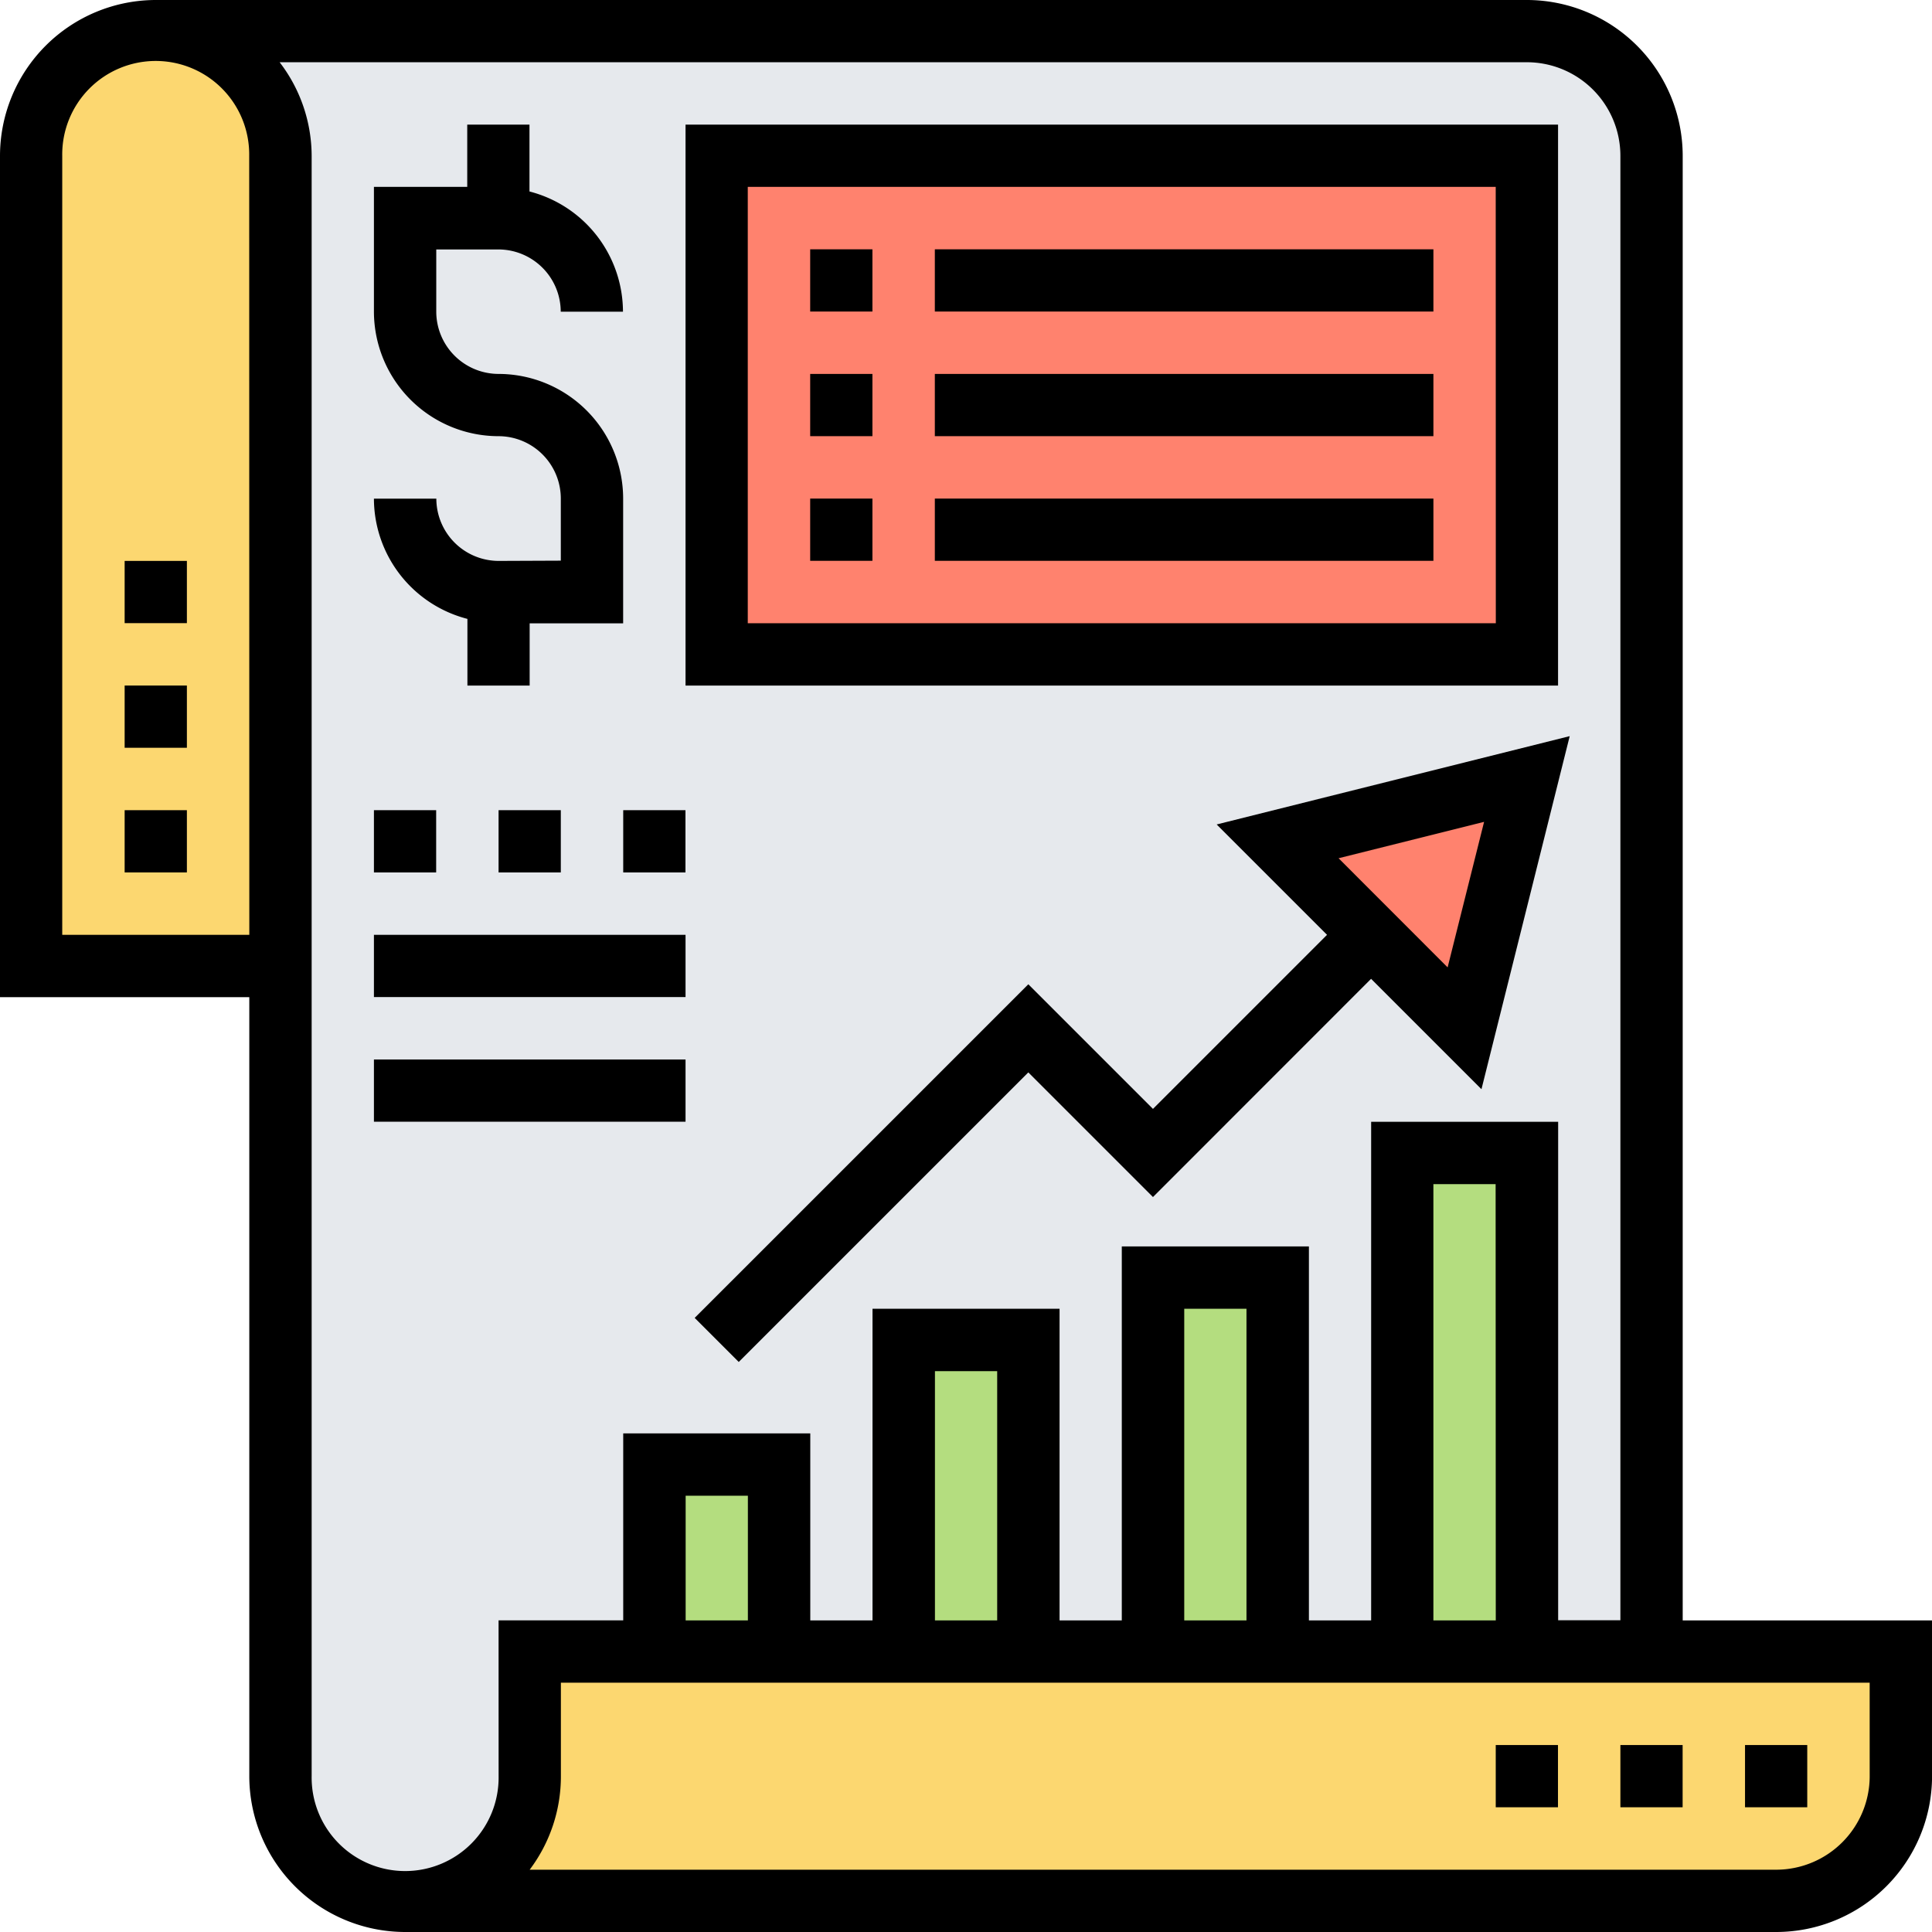 <svg xmlns="http://www.w3.org/2000/svg" width="99.337" height="99.337" viewBox="0 0 99.337 99.337"><g id="income" transform="translate(-1 -1)"><path id="Path_22158" data-name="Path 22158" d="M76.5,2H6a6.407,6.407,0,0,1,6.409,6.409V91.723a6.409,6.409,0,1,0,12.818,0V85.315H82.906V8.409A6.407,6.407,0,0,0,76.5,2Z" transform="translate(3.011 0.602)" fill="#e6e9ed"></path><path id="Path_22159" data-name="Path 22159" d="M14.818,50.066H2V8.409a6.409,6.409,0,1,1,12.818,0Z" transform="translate(0.602 0.602)" fill="#fcd770"></path><path id="Path_22160" data-name="Path 22160" d="M90.906,54v6.409A6.407,6.407,0,0,1,84.5,66.818H14a6.407,6.407,0,0,0,6.409-6.409V54h70.5Z" transform="translate(7.829 31.917)" fill="#fcd770"></path><path id="Path_22161" data-name="Path 22161" d="M24,6H65.657V31.635H24Z" transform="translate(13.851 3.011)" fill="#ff826e"></path><g id="Group_4905" data-name="Group 4905" transform="translate(34.646 60.282)"><path id="Path_22162" data-name="Path 22162" d="M22,48h6.409v9.613H22Z" transform="translate(-22 -31.978)" fill="#b4dd7f"></path><path id="Path_22163" data-name="Path 22163" d="M30,44h6.409V60.022H30Z" transform="translate(-17.182 -34.387)" fill="#b4dd7f"></path><path id="Path_22164" data-name="Path 22164" d="M38,42h6.409V61.226H38Z" transform="translate(-12.365 -35.591)" fill="#b4dd7f"></path><path id="Path_22165" data-name="Path 22165" d="M46,38h6.409V63.635H46Z" transform="translate(-7.547 -38)" fill="#b4dd7f"></path></g><path id="Path_22166" data-name="Path 22166" d="M54.818,26l-3.2,12.818-4.807-4.807L42,29.2Z" transform="translate(24.69 15.055)" fill="#ff826e"></path><path id="Path_22167" data-name="Path 22167" d="M87.519,84.315V9.011A8.02,8.02,0,0,0,79.508,1H9.011A8.02,8.02,0,0,0,1,9.011v43.26H13.818V92.326a8.02,8.02,0,0,0,8.011,8.011h70.5a8.02,8.02,0,0,0,8.011-8.011V84.315Zm-73.7-35.248H4.2V9.011a4.807,4.807,0,1,1,9.613,0Zm12.818,43.26a4.807,4.807,0,1,1-9.613,0V9.011A7.928,7.928,0,0,0,15.378,4.2h64.13a4.812,4.812,0,0,1,4.807,4.807v75.3h-3.2V58.679H71.5V84.315h-3.2V65.088H58.679V84.315h-3.2V68.293H45.862V84.315h-3.2V74.7H33.044v9.613H26.635Zm51.271-8.011H74.7V61.884h3.2Zm-12.818,0h-3.2V68.293h3.2Zm-12.818,0h-3.2V71.5h3.2Zm-12.818,0h-3.2V77.906h3.2Zm57.679,8.011a4.812,4.812,0,0,1-4.807,4.807H28.234a7.968,7.968,0,0,0,1.605-4.807V87.519H97.132Z" transform="translate(0 0)"></path><path id="Path_22168" data-name="Path 22168" d="M19.409,27.431a3.208,3.208,0,0,1-3.2-3.2H13a6.4,6.4,0,0,0,4.807,6.181V33.84h3.2v-3.2h4.807V24.226a6.415,6.415,0,0,0-6.409-6.409,3.208,3.208,0,0,1-3.2-3.2v-3.2h3.2a3.208,3.208,0,0,1,3.2,3.2h3.2a6.4,6.4,0,0,0-4.807-6.181V5h-3.2V8.2H13v6.409a6.415,6.415,0,0,0,6.409,6.409,3.208,3.208,0,0,1,3.2,3.2v3.2Z" transform="translate(7.226 2.409)"></path><path id="Path_22169" data-name="Path 22169" d="M67.862,5H23V33.84H67.862Zm-3.2,25.635H26.2V8.2H64.657Z" transform="translate(13.248 2.409)"></path><path id="Path_22170" data-name="Path 22170" d="M27,9h3.2v3.2H27Z" transform="translate(15.657 4.818)"></path><path id="Path_22171" data-name="Path 22171" d="M31,9H56.635v3.2H31Z" transform="translate(18.066 4.818)"></path><path id="Path_22172" data-name="Path 22172" d="M27,13h3.2v3.2H27Z" transform="translate(15.657 7.226)"></path><path id="Path_22173" data-name="Path 22173" d="M31,13H56.635v3.2H31Z" transform="translate(18.066 7.226)"></path><path id="Path_22174" data-name="Path 22174" d="M27,17h3.2v3.2H27Z" transform="translate(15.657 9.635)"></path><path id="Path_22175" data-name="Path 22175" d="M31,17H56.635v3.2H31Z" transform="translate(18.066 9.635)"></path><path id="Path_22176" data-name="Path 22176" d="M55.807,34.838l-8.95,8.95L40.448,37.38,23.293,54.534,25.559,56.8,40.448,41.911l6.409,6.409L58.072,37.1l5.675,5.675,4.537-18.153L50.132,29.163Zm6.2,1.673L56.4,30.9l7.482-1.871Z" transform="translate(13.425 14.228)"></path><path id="Path_22177" data-name="Path 22177" d="M13,27h3.2v3.2H13Z" transform="translate(7.226 15.657)"></path><path id="Path_22178" data-name="Path 22178" d="M17,27h3.2v3.2H17Z" transform="translate(9.635 15.657)"></path><path id="Path_22179" data-name="Path 22179" d="M21,27h3.2v3.2H21Z" transform="translate(12.044 15.657)"></path><path id="Path_22180" data-name="Path 22180" d="M13,31H29.022v3.2H13Z" transform="translate(7.226 18.066)"></path><path id="Path_22181" data-name="Path 22181" d="M13,35H29.022v3.2H13Z" transform="translate(7.226 20.475)"></path><path id="Path_22182" data-name="Path 22182" d="M57,57h3.2v3.2H57Z" transform="translate(33.723 33.723)"></path><path id="Path_22183" data-name="Path 22183" d="M53,57h3.2v3.2H53Z" transform="translate(31.315 33.723)"></path><path id="Path_22184" data-name="Path 22184" d="M49,57h3.2v3.2H49Z" transform="translate(28.906 33.723)"></path><path id="Path_22185" data-name="Path 22185" d="M5,27H8.2v3.2H5Z" transform="translate(2.409 15.657)"></path><path id="Path_22186" data-name="Path 22186" d="M5,23H8.2v3.2H5Z" transform="translate(2.409 13.248)"></path><path id="Path_22187" data-name="Path 22187" d="M5,19H8.2v3.2H5Z" transform="translate(2.409 10.84)"></path></g></svg>